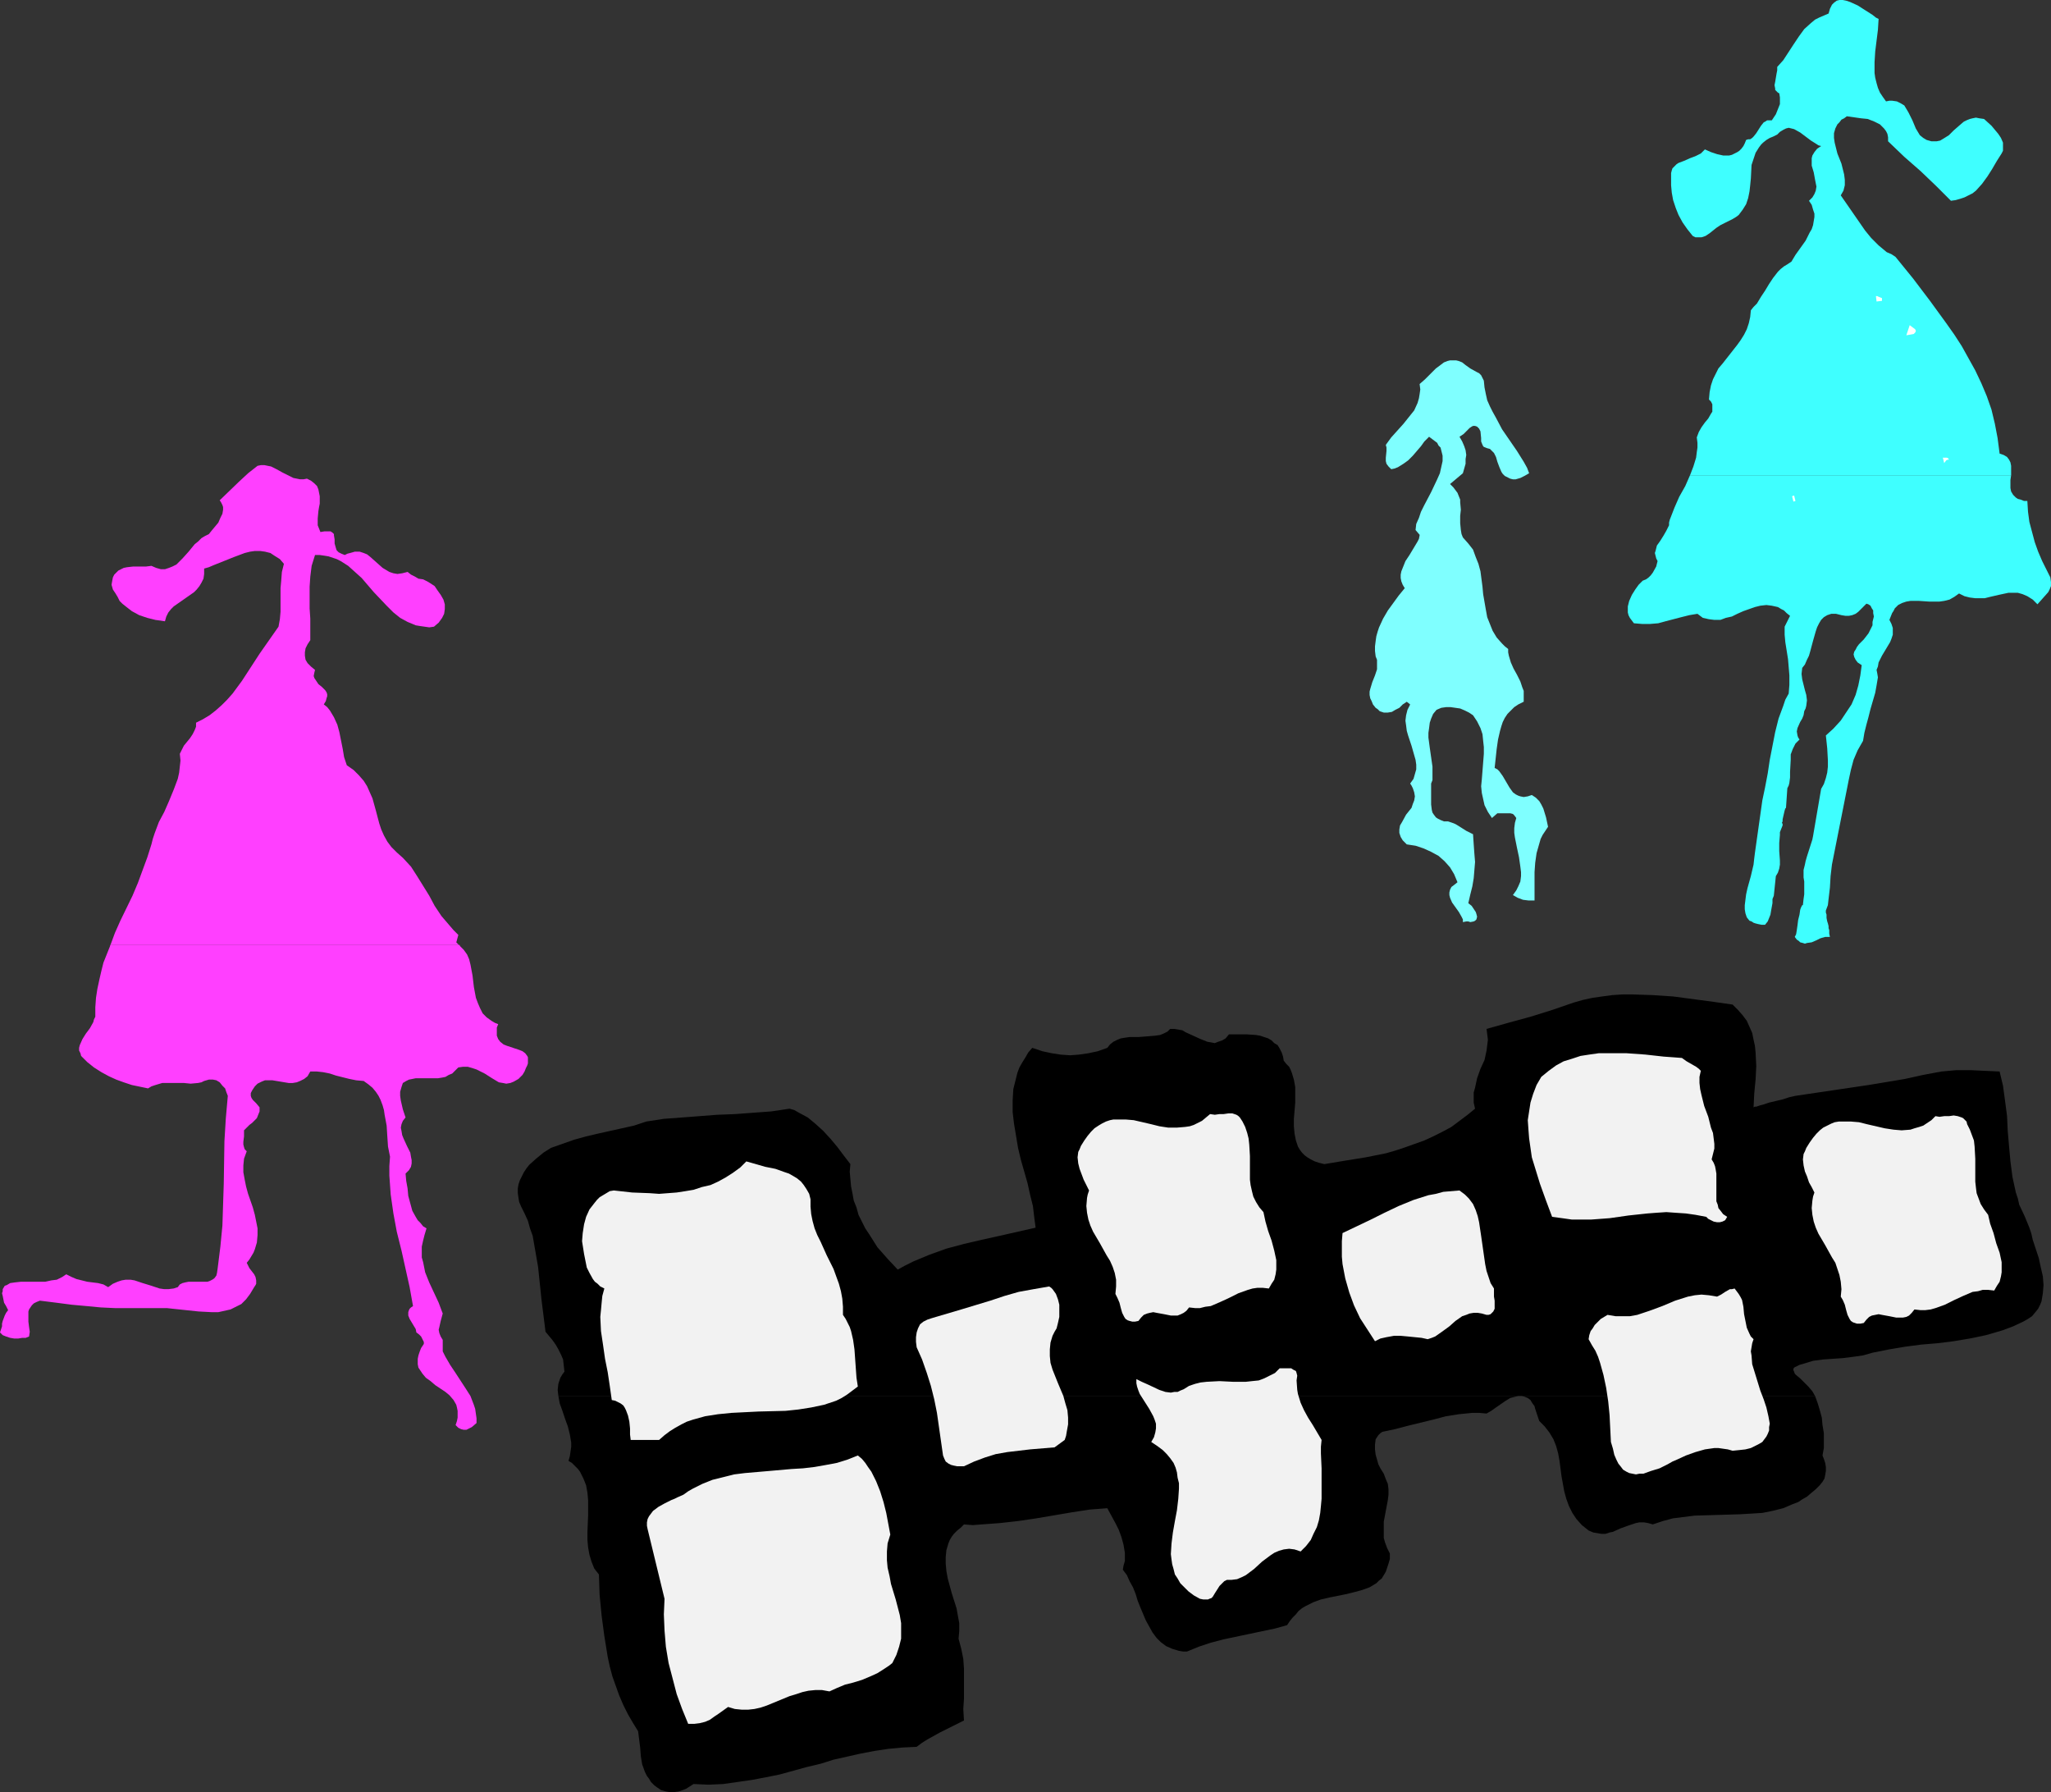 <?xml version="1.0" encoding="UTF-8" standalone="no"?>
<svg
   version="1.0"
   width="129.724mm"
   height="113.335mm"
   id="svg20"
   sodipodi:docname="Hopscotch.wmf"
   xmlns:inkscape="http://www.inkscape.org/namespaces/inkscape"
   xmlns:sodipodi="http://sodipodi.sourceforge.net/DTD/sodipodi-0.dtd"
   xmlns="http://www.w3.org/2000/svg"
   xmlns:svg="http://www.w3.org/2000/svg">
  <rect width="100%" height="100%" fill="#333333" stroke="none"/>
  <sodipodi:namedview
     id="namedview20"
     pagecolor="#ffffff"
     bordercolor="#000000"
     borderopacity="0.25"
     inkscape:showpageshadow="2"
     inkscape:pageopacity="0.0"
     inkscape:pagecheckerboard="0"
     inkscape:deskcolor="#d1d1d1"
     inkscape:document-units="mm" />
  <defs
     id="defs1">
    <pattern
       id="WMFhbasepattern"
       patternUnits="userSpaceOnUse"
       width="6"
       height="6"
       x="0"
       y="0" />
  </defs>
  <path
     style="fill:#3fffff;fill-opacity:1;fill-rule:evenodd;stroke:none"
     d="m 478.012,108.421 -0.485,-3.716 -0.646,-3.393 -0.808,-3.393 -1.131,-3.232 -1.293,-3.07 -1.454,-3.07 -1.616,-2.908 -1.616,-2.908 -1.778,-2.747 -1.939,-2.747 -3.878,-5.332 -4.04,-5.332 -4.202,-5.171 -0.97,-0.646 -1.131,-0.485 -1.939,-1.616 -1.778,-1.777 -1.454,-1.777 -2.909,-4.201 -2.909,-4.201 0.646,-1.131 0.323,-1.293 V 42.981 l -0.162,-1.293 -0.323,-1.293 -0.323,-1.293 -0.97,-2.424 -0.323,-1.293 -0.323,-1.293 -0.162,-1.131 v -1.131 l 0.323,-1.131 0.485,-0.969 0.485,-0.485 0.485,-0.646 0.646,-0.323 0.646,-0.485 3.394,0.485 1.616,0.162 1.616,0.646 1.293,0.646 0.485,0.485 0.485,0.485 0.485,0.646 0.323,0.646 0.162,0.808 v 0.969 l 3.878,3.716 3.878,3.393 3.717,3.555 1.778,1.777 1.778,1.777 1.131,-0.162 1.131,-0.323 0.97,-0.323 0.97,-0.485 0.97,-0.485 0.808,-0.646 1.454,-1.616 1.293,-1.777 1.131,-1.777 1.131,-1.939 1.131,-1.777 0.323,-0.646 v -0.646 -0.808 -0.485 l -0.485,-1.131 -0.646,-0.969 -1.616,-1.939 -1.778,-1.616 -1.131,-0.162 -0.808,-0.162 -0.808,0.162 -0.646,0.162 -0.808,0.323 -0.646,0.323 -1.131,0.969 -1.293,1.131 -1.131,1.131 -1.293,0.808 -0.808,0.485 -0.808,0.162 h -0.646 -0.646 l -1.131,-0.323 -0.808,-0.485 -0.808,-0.646 -0.485,-0.808 -0.485,-0.808 -0.808,-1.939 -0.97,-1.939 -0.485,-0.808 -0.485,-0.808 -0.808,-0.485 -0.97,-0.485 -1.131,-0.162 h -0.646 l -0.808,0.162 -0.808,-1.131 -0.646,-0.969 -0.485,-1.131 -0.323,-1.131 -0.323,-1.293 -0.162,-1.131 v -2.585 l 0.162,-2.585 0.323,-2.585 0.323,-2.585 0.162,-2.585 -0.646,-0.323 -0.808,-0.646 L 445.854,2.424 444.076,1.293 442.299,0.485 441.329,0.162 440.521,0 h -0.808 l -0.646,0.162 -0.646,0.485 -0.485,0.485 -0.485,0.969 -0.323,1.131 -1.131,0.485 -1.131,0.485 -0.97,0.485 -0.97,0.808 -1.616,1.454 -1.293,1.777 -1.293,1.939 -2.424,3.716 -1.454,1.616 v 0.808 l -0.162,0.808 -0.162,0.969 -0.162,0.969 -0.162,0.808 0.162,0.808 v 0.323 l 0.323,0.323 0.323,0.323 0.323,0.162 0.162,0.969 v 0.808 0.808 l -0.323,0.808 -0.646,1.616 -0.97,1.454 h -0.485 -0.646 l -0.485,0.323 -0.323,0.162 -0.646,0.808 -1.131,1.777 -0.646,0.808 -0.323,0.323 -0.485,0.323 h -0.485 l -0.485,0.162 -0.323,0.808 -0.323,0.646 -0.485,0.646 -0.485,0.485 -0.485,0.323 -0.646,0.323 -0.646,0.323 -0.646,0.162 h -1.454 l -1.454,-0.323 -1.454,-0.485 -1.454,-0.646 -0.485,0.485 -0.485,0.485 -1.293,0.646 -1.293,0.485 -1.454,0.646 -1.293,0.485 -0.485,0.323 -0.485,0.485 -0.485,0.485 -0.162,0.485 -0.162,0.646 v 0.808 2.101 l 0.162,1.777 0.323,1.777 0.646,1.939 0.646,1.616 0.97,1.777 1.131,1.616 1.293,1.616 0.646,0.323 h 0.485 0.485 0.485 l 0.97,-0.323 0.97,-0.646 1.616,-1.293 0.97,-0.646 0.97,-0.485 0.97,-0.485 0.97,-0.485 0.808,-0.485 0.646,-0.485 0.485,-0.646 0.485,-0.646 0.808,-1.293 0.485,-1.454 0.323,-1.616 0.162,-1.454 0.162,-1.616 0.162,-3.232 0.485,-1.454 0.485,-1.454 0.808,-1.293 0.485,-0.646 0.485,-0.485 0.808,-0.646 0.808,-0.485 0.808,-0.323 0.97,-0.485 0.646,-0.646 0.808,-0.485 0.646,-0.323 0.646,-0.162 0.646,0.162 0.646,0.162 1.454,0.808 1.293,0.969 1.293,0.969 1.293,0.808 0.485,0.323 0.646,0.162 -0.97,0.646 -0.646,0.808 -0.485,0.808 -0.162,0.646 v 0.969 0.808 l 0.485,1.616 0.323,1.777 0.162,0.808 0.162,0.808 -0.162,0.969 -0.323,0.808 -0.485,0.808 -0.808,0.808 0.646,0.969 0.323,1.131 0.323,0.969 v 0.808 l -0.162,0.969 -0.162,0.969 -0.323,0.969 -0.485,0.808 -0.97,1.939 -2.424,3.393 -0.97,1.616 -0.97,0.646 -0.808,0.485 -0.808,0.646 -0.646,0.646 -1.131,1.454 -0.97,1.454 -0.97,1.616 -0.97,1.454 -0.97,1.616 -0.808,0.808 -0.646,0.808 -0.162,1.616 -0.323,1.454 -0.485,1.454 -0.646,1.293 -0.808,1.293 -0.808,1.131 -1.778,2.262 -1.778,2.262 -0.97,1.131 -0.646,1.293 -0.646,1.293 -0.485,1.454 -0.323,1.616 -0.162,1.777 0.485,0.485 0.323,0.646 v 0.646 0.485 0.646 l -0.323,0.485 -0.646,1.131 -0.808,0.969 -0.808,1.131 -0.646,1.131 -0.485,1.293 0.162,1.293 v 1.131 l -0.162,1.131 -0.162,1.293 -0.646,2.101 -0.808,2.101 h 76.76 v -1.616 -0.646 l -0.162,-0.808 -0.323,-0.646 -0.485,-0.646 -0.808,-0.485 z"
     id="path1" />
  <path
     style="fill:#3fffff;fill-opacity:1;fill-rule:evenodd;stroke:none"
     d="m 490.132,137.991 -0.97,-1.939 -0.97,-1.939 -0.97,-2.262 -0.808,-2.262 -0.646,-2.424 -0.646,-2.424 -0.323,-2.424 -0.162,-2.585 h -0.808 l -0.808,-0.323 -0.646,-0.162 -0.485,-0.323 -0.323,-0.323 -0.323,-0.323 -0.485,-0.808 -0.162,-0.808 v -0.969 -0.969 l 0.162,-1.131 h -76.76 l -1.131,2.585 -1.454,2.585 -1.131,2.585 -1.131,2.908 -0.162,0.646 v 0.646 l -0.646,1.293 -0.646,1.131 -0.808,1.293 -0.808,1.131 -0.323,1.293 -0.162,0.485 0.162,0.646 0.162,0.646 0.323,0.646 -0.323,1.293 -0.808,1.454 -0.485,0.646 -0.485,0.485 -0.646,0.485 -0.808,0.323 -0.97,0.969 -0.808,1.131 -0.808,1.293 -0.646,1.454 -0.323,1.293 v 0.646 0.808 l 0.162,0.646 0.323,0.646 0.485,0.646 0.485,0.646 1.939,0.162 h 1.939 l 1.939,-0.162 1.778,-0.485 3.717,-0.969 1.939,-0.485 1.939,-0.323 0.646,0.485 0.646,0.485 1.454,0.323 1.293,0.162 h 1.454 l 1.293,-0.485 1.454,-0.323 1.293,-0.646 1.454,-0.646 2.747,-0.969 1.293,-0.323 1.454,-0.162 1.293,0.162 1.454,0.323 0.808,0.485 0.646,0.323 0.646,0.646 0.808,0.646 -1.293,2.585 v 1.939 l 0.162,1.777 0.646,4.04 0.162,1.939 0.162,1.939 v 2.262 l -0.162,2.101 -0.808,1.454 -0.485,1.454 -1.131,3.07 -0.808,3.232 -1.293,6.625 -0.485,3.232 -0.646,3.393 -0.646,3.07 -1.778,12.603 -0.162,1.293 -0.162,1.454 -0.646,2.747 -0.808,2.908 -0.323,1.454 -0.162,1.293 -0.162,1.293 v 0.969 l 0.162,0.969 0.323,0.969 0.646,0.808 0.485,0.162 0.485,0.323 0.485,0.162 0.646,0.162 0.808,0.162 h 0.808 l 0.646,-0.808 0.323,-0.808 0.323,-0.808 0.162,-0.97 0.323,-1.777 v -0.97 l 0.323,-0.808 0.485,-4.686 0.485,-0.808 0.323,-0.97 0.162,-0.969 v -0.969 l -0.162,-2.262 v -0.969 -0.969 l 0.162,-1.939 v -0.323 -0.323 l 0.646,-1.616 v -0.323 l -0.162,-0.323 0.162,-0.323 v -0.485 l 0.485,-2.101 0.162,-0.485 0.162,-0.162 0.323,-4.686 0.323,-0.646 0.162,-0.646 0.162,-1.293 v -1.293 l 0.162,-2.908 v -1.293 l 0.485,-1.293 0.323,-0.646 0.323,-0.646 0.485,-0.485 0.485,-0.485 -0.323,-0.485 -0.162,-0.485 -0.162,-0.969 0.162,-0.808 0.646,-1.454 0.485,-0.808 0.323,-0.808 0.162,-0.969 0.323,-0.646 0.162,-0.646 0.162,-1.293 -0.162,-1.293 -0.323,-1.131 -0.646,-2.585 -0.162,-1.293 0.162,-1.454 0.646,-0.808 0.485,-1.131 0.485,-0.969 0.323,-1.131 0.646,-2.424 0.646,-2.262 0.323,-0.969 0.485,-0.969 0.485,-0.808 0.646,-0.646 0.808,-0.485 0.97,-0.323 h 1.131 l 0.646,0.162 0.646,0.162 0.97,0.162 h 0.808 l 0.808,-0.162 0.808,-0.323 0.646,-0.485 0.646,-0.646 1.293,-1.293 0.485,0.162 0.485,0.323 0.323,0.646 0.323,0.485 v 0.646 l 0.162,0.808 -0.162,0.646 -0.162,0.646 v 0.808 l -0.323,0.646 -0.323,0.646 -0.323,0.646 -1.131,1.454 -1.131,1.131 -0.485,0.646 -0.323,0.646 -0.323,0.485 -0.162,0.646 0.162,0.646 0.323,0.646 0.485,0.646 0.97,0.646 -0.323,2.424 -0.485,2.424 -0.646,2.262 -0.97,2.262 -1.293,1.939 -1.293,1.939 -1.778,1.939 -1.778,1.616 0.323,3.07 0.162,2.908 v 1.454 l -0.162,1.454 -0.323,1.293 -0.485,1.454 -0.646,1.131 -1.939,11.311 -0.162,0.808 -1.293,4.04 -0.323,1.131 -0.162,0.808 -0.162,0.646 -0.162,0.646 v 0.969 0.808 l 0.162,0.969 v 2.101 0.969 l -0.162,1.131 -0.162,1.454 h -0.162 l -0.162,0.323 -0.162,0.323 -0.162,0.485 -0.162,1.131 -0.323,1.293 -0.162,1.293 -0.162,1.131 -0.162,0.969 -0.162,0.323 -0.162,0.323 0.485,0.646 0.485,0.323 0.323,0.323 0.646,0.162 0.485,0.162 0.485,-0.162 1.131,-0.162 1.131,-0.485 0.97,-0.485 1.131,-0.323 h 0.646 0.485 l -0.162,-0.808 v -0.808 l -0.162,-0.485 v -0.485 l -0.162,-0.646 -0.162,-0.485 -0.162,-0.808 v -0.808 l -0.162,-0.485 v -0.485 l 0.485,-1.293 0.162,-1.454 0.323,-2.747 0.162,-2.747 0.323,-2.747 4.04,-20.359 0.485,-2.262 0.646,-2.424 0.97,-2.262 1.293,-2.262 0.323,-1.939 0.485,-1.939 0.485,-1.777 0.485,-1.939 1.131,-3.878 0.323,-1.777 0.323,-1.939 -0.162,-0.969 -0.162,-0.808 0.323,-0.808 0.162,-0.969 0.808,-1.616 0.97,-1.616 0.97,-1.616 0.323,-0.808 0.323,-0.969 v -0.808 -0.808 l -0.323,-0.97 -0.485,-0.969 0.323,-0.808 0.323,-0.808 0.323,-0.485 0.323,-0.646 0.808,-0.808 0.97,-0.485 0.97,-0.323 0.97,-0.162 h 1.131 0.97 l 2.424,0.162 h 1.131 1.293 l 1.131,-0.162 1.293,-0.323 1.131,-0.646 1.131,-0.808 1.293,0.646 1.293,0.323 1.293,0.162 h 1.131 1.131 l 1.293,-0.323 2.101,-0.485 2.262,-0.485 h 1.131 1.131 l 1.131,0.323 1.131,0.485 1.293,0.808 1.131,1.131 1.293,-1.454 1.293,-1.454 0.323,-0.646 0.323,-0.808 v -0.97 z"
     id="path2" />
  <path
     style="fill:#ffffff;fill-opacity:1;fill-rule:evenodd;stroke:none"
     d="m 449.894,71.258 v 0.646 l -1.293,0.162 -0.162,-1.293 h 0.323 l 0.323,0.162 z"
     id="path3" />
  <path
     style="fill:#ffffff;fill-opacity:1;fill-rule:evenodd;stroke:none"
     d="m 457.489,79.821 -1.778,0.323 0.808,-2.424 0.646,0.485 0.646,0.485 0.162,0.323 v 0.162 l -0.162,0.323 z"
     id="path4" />
  <path
     style="fill:#ffffff;fill-opacity:1;fill-rule:evenodd;stroke:none"
     d="m 465.892,109.876 h -0.323 l -0.323,0.162 -0.485,0.646 -0.323,-1.293 h 0.646 0.323 l 0.323,0.162 z"
     id="path5" />
  <path
     style="fill:#ffffff;fill-opacity:1;fill-rule:evenodd;stroke:none"
     d="m 428.724,119.894 0.485,-0.162 -0.323,-1.293 -0.485,0.162 z"
     id="path6" />
  <path
     style="fill:#7fffff;fill-opacity:1;fill-rule:evenodd;stroke:none"
     d="m 370.064,197.615 -0.485,-2.262 -0.646,-2.101 -0.485,-0.969 -0.485,-0.808 -0.808,-0.808 -0.97,-0.646 -0.97,0.323 -0.97,0.162 -0.808,-0.162 -0.485,-0.162 -0.646,-0.323 -0.646,-0.485 -0.808,-1.131 -1.616,-2.747 -0.808,-1.131 -0.485,-0.485 -0.646,-0.323 0.485,-4.524 0.323,-2.262 0.485,-2.101 0.323,-1.131 0.323,-0.969 0.485,-0.969 0.646,-0.969 0.808,-0.808 0.808,-0.808 0.97,-0.646 1.293,-0.646 v -0.808 -0.969 -0.808 l -0.323,-0.808 -0.485,-1.454 -0.808,-1.616 -0.808,-1.454 -0.646,-1.454 -0.485,-1.616 -0.162,-0.808 v -0.808 l -0.808,-0.646 -0.646,-0.646 -1.293,-1.454 -0.97,-1.616 -0.646,-1.616 -0.646,-1.616 -0.323,-1.777 -0.646,-3.716 -0.162,-1.777 -0.485,-3.716 -0.485,-1.777 -0.646,-1.616 -0.646,-1.777 -1.131,-1.454 -1.293,-1.454 -0.323,-0.808 -0.162,-0.969 -0.162,-1.616 v -1.777 l 0.162,-1.454 -0.162,-1.777 v -0.646 l -0.323,-0.808 -0.323,-0.808 -0.485,-0.646 -0.485,-0.646 -0.808,-0.808 3.07,-2.585 0.646,-2.262 v -1.131 l 0.162,-0.969 -0.162,-1.131 -0.323,-0.969 -0.485,-1.131 -0.646,-1.131 0.97,-0.646 0.808,-0.808 0.646,-0.646 0.485,-0.323 0.323,-0.162 h 0.485 l 0.485,0.162 0.323,0.323 0.162,0.162 0.323,0.646 0.162,1.616 v 0.808 l 0.323,0.808 0.162,0.323 0.162,0.162 0.808,0.323 0.646,0.162 0.485,0.485 0.485,0.485 0.485,0.969 0.323,1.131 0.485,1.293 0.485,1.131 0.323,0.485 0.485,0.485 0.646,0.323 0.646,0.323 0.646,0.162 h 0.646 l 1.131,-0.323 0.97,-0.485 1.131,-0.646 -0.485,-1.293 -0.808,-1.454 -1.616,-2.585 -1.778,-2.585 -1.778,-2.585 -1.454,-2.747 -0.808,-1.454 -0.646,-1.293 -0.646,-1.454 -0.323,-1.454 -0.323,-1.616 -0.162,-1.616 -0.323,-0.646 -0.323,-0.646 -0.485,-0.485 -0.646,-0.323 -1.454,-0.808 -1.131,-0.808 -0.808,-0.646 -0.808,-0.323 -0.646,-0.162 h -0.808 -0.646 l -0.646,0.162 -0.808,0.323 -0.646,0.485 -1.293,0.969 -1.293,1.293 -1.293,1.293 -1.293,1.131 0.162,1.293 -0.162,1.131 -0.162,0.969 -0.323,1.131 -0.808,1.777 -1.293,1.616 -1.293,1.616 -1.454,1.616 -1.454,1.616 -1.293,1.777 0.162,0.646 v 0.808 l -0.162,1.616 v 0.808 l 0.162,0.646 0.485,0.646 0.323,0.323 0.323,0.323 0.808,-0.162 0.808,-0.323 1.293,-0.808 1.131,-0.808 1.131,-1.131 1.939,-2.262 0.808,-1.131 1.131,-1.131 0.646,0.485 0.646,0.485 0.646,0.485 0.323,0.646 0.485,0.485 0.162,0.646 0.323,1.293 v 1.293 l -0.323,1.454 -0.323,1.454 -0.646,1.454 -1.454,3.07 -1.616,3.07 -0.808,1.616 -0.485,1.454 -0.646,1.454 -0.162,1.454 0.97,1.131 v 0.162 l -0.162,0.808 -0.323,0.646 -0.97,1.616 -0.485,0.808 -0.485,0.808 -0.97,1.454 -0.646,1.616 -0.323,0.808 -0.162,0.808 v 0.808 l 0.162,0.808 0.323,0.808 0.485,0.808 -1.454,1.777 -1.293,1.777 -1.293,1.777 -1.131,1.939 -0.97,2.101 -0.323,0.969 -0.323,1.131 -0.162,1.131 -0.162,1.293 v 1.131 l 0.162,1.293 0.323,0.808 v 0.808 0.646 0.808 l -0.485,1.454 -0.646,1.616 -0.485,1.616 -0.162,0.646 v 0.808 l 0.162,0.808 0.323,0.646 0.323,0.808 0.646,0.808 0.485,0.323 0.485,0.485 0.97,0.323 h 0.97 l 0.97,-0.162 0.808,-0.485 0.97,-0.485 0.808,-0.808 0.97,-0.646 0.808,0.646 -0.646,1.293 -0.323,1.293 -0.162,1.293 0.162,1.131 0.162,1.293 0.323,1.131 0.808,2.424 0.646,2.262 0.323,1.131 0.162,1.131 v 1.131 l -0.323,1.131 -0.323,1.131 -0.808,1.131 0.323,0.485 0.323,0.646 0.323,0.97 0.162,0.969 -0.162,0.969 -0.323,0.808 -0.323,0.969 -1.293,1.616 -0.97,1.777 -0.485,0.808 -0.162,0.969 v 0.808 l 0.323,0.969 0.485,0.808 0.485,0.485 0.485,0.485 2.101,0.323 1.939,0.646 1.778,0.808 1.778,0.969 1.454,1.293 1.293,1.454 0.97,1.616 0.808,1.939 -0.808,0.646 -0.646,0.485 -0.323,0.646 -0.162,0.646 v 0.646 l 0.162,0.646 0.485,1.131 0.808,1.131 0.808,1.131 0.646,1.131 0.323,0.646 v 0.646 l 0.808,-0.162 h 0.485 l 0.485,0.162 0.808,-0.162 0.323,-0.162 0.323,-0.323 0.162,-0.646 -0.162,-0.646 -0.162,-0.485 -0.323,-0.485 -0.646,-0.969 -0.808,-0.646 0.485,-2.101 0.485,-1.939 0.323,-1.939 0.162,-1.939 0.162,-1.939 -0.162,-1.939 -0.162,-2.262 -0.162,-2.424 -1.616,-0.808 -1.778,-1.131 -0.808,-0.485 -0.808,-0.323 -0.97,-0.323 h -0.97 l -0.808,-0.323 -0.646,-0.323 -0.485,-0.323 -0.485,-0.646 -0.323,-0.485 -0.162,-0.646 -0.162,-1.293 v -1.293 -1.454 -1.131 -1.131 l 0.323,-0.808 v -1.131 -0.969 -1.131 l -0.162,-1.131 -0.162,-1.131 -0.323,-2.262 -0.323,-2.424 v -1.131 l 0.162,-1.131 0.162,-1.293 0.323,-0.969 0.485,-1.131 0.808,-0.969 1.131,-0.485 1.131,-0.162 h 1.131 l 1.131,0.162 1.131,0.162 1.131,0.485 0.97,0.485 0.97,0.646 0.97,1.454 0.808,1.616 0.485,1.454 0.162,1.616 0.162,1.454 v 1.616 l -0.485,6.14 -0.162,1.616 0.162,1.616 0.323,1.454 0.323,1.454 0.808,1.616 0.97,1.454 1.293,-1.131 h 1.293 1.131 0.646 l 0.646,0.162 0.323,0.323 0.485,0.646 -0.323,1.131 -0.162,1.293 v 1.131 l 0.162,1.131 0.485,2.424 0.485,2.262 0.323,2.262 0.162,1.293 v 0.969 l -0.162,1.293 -0.485,1.131 -0.485,0.969 -0.808,1.131 1.131,0.646 1.293,0.485 1.293,0.162 h 1.454 v -2.101 -2.262 -2.424 l 0.162,-2.262 0.323,-2.262 0.646,-2.262 0.323,-1.131 0.485,-0.969 0.646,-0.969 z"
     id="path7" />
  <path
     style="fill:#ff3fff;fill-opacity:1;fill-rule:evenodd;stroke:none"
     d="m 26.341,225.891 h 83.547 v 0.162 l -0.808,-0.808 0.485,-1.777 -1.131,-1.131 -0.97,-1.131 -1.939,-2.262 -1.616,-2.424 -1.293,-2.424 -2.909,-4.686 -1.454,-2.262 -1.939,-2.101 -1.454,-1.293 -1.293,-1.293 -0.97,-1.293 -0.808,-1.454 -0.646,-1.454 -0.485,-1.454 -0.808,-3.07 -0.808,-2.908 -0.646,-1.454 -0.646,-1.454 -0.808,-1.293 -1.131,-1.293 -1.293,-1.293 -1.616,-1.131 -0.646,-1.939 -0.323,-1.939 -0.808,-4.04 -0.485,-1.777 -0.808,-1.777 -0.485,-0.808 -0.485,-0.808 -0.646,-0.808 -0.808,-0.646 0.485,-0.808 0.162,-0.646 0.162,-0.485 v -0.485 l -0.162,-0.485 -0.323,-0.485 -0.808,-0.808 -0.808,-0.646 -0.646,-0.969 -0.323,-0.485 -0.162,-0.485 0.162,-0.808 0.162,-0.646 -0.97,-0.808 -0.808,-0.808 -0.485,-0.808 -0.162,-0.969 v -0.808 l 0.162,-0.969 0.485,-0.969 0.646,-0.969 v -2.585 -2.585 l -0.162,-2.424 v -2.585 -2.585 l 0.162,-2.424 0.323,-2.585 0.808,-2.585 h 1.131 l 1.131,0.162 0.97,0.162 0.97,0.323 0.97,0.323 0.97,0.485 1.778,1.131 1.616,1.454 1.616,1.454 2.909,3.393 3.07,3.232 1.616,1.616 1.616,1.293 1.778,0.969 1.939,0.808 0.97,0.162 1.131,0.162 1.131,0.162 1.131,-0.162 1.131,-0.969 0.808,-1.131 0.485,-0.969 0.162,-1.131 v -1.131 l -0.323,-1.131 -0.646,-1.131 -0.808,-1.131 -0.323,-0.485 -0.323,-0.485 -0.97,-0.646 -0.808,-0.485 -0.97,-0.485 -1.131,-0.162 -0.808,-0.485 -0.97,-0.485 -0.808,-0.646 -1.293,0.323 -1.131,0.162 -0.97,-0.162 -0.97,-0.323 -0.808,-0.485 -0.808,-0.485 -1.454,-1.293 -1.454,-1.293 -0.808,-0.646 -0.808,-0.323 -0.97,-0.323 h -1.131 l -1.131,0.323 -0.646,0.162 -0.646,0.323 -0.808,-0.323 -0.646,-0.323 -0.485,-0.485 -0.162,-0.485 -0.323,-1.131 v -0.969 l -0.162,-0.969 v -0.323 l -0.323,-0.323 -0.485,-0.323 h -0.485 -0.97 l -0.97,0.162 -0.323,-0.808 -0.323,-0.808 v -0.646 -0.969 l 0.162,-1.777 0.162,-0.969 0.162,-0.808 v -1.777 l -0.162,-0.808 -0.162,-0.808 -0.323,-0.808 -0.646,-0.646 -0.808,-0.646 -0.97,-0.485 -0.808,0.162 h -0.808 l -0.808,-0.162 -0.808,-0.162 -1.293,-0.646 -1.293,-0.646 -1.454,-0.808 -1.293,-0.646 -0.808,-0.162 -0.808,-0.162 H 62.378 l -0.808,0.162 -2.262,1.777 -2.262,2.101 -4.525,4.363 0.323,0.485 0.323,0.646 0.162,0.485 v 0.646 l -0.162,0.969 -0.485,0.969 -0.485,1.131 -1.616,1.939 -0.646,0.808 -0.97,0.485 -0.808,0.485 -0.808,0.808 -0.808,0.646 -1.454,1.777 -1.454,1.616 -0.808,0.808 -0.646,0.646 -0.97,0.485 -0.808,0.323 -0.97,0.323 h -0.97 l -1.131,-0.323 -1.131,-0.485 -1.293,0.162 h -1.454 -1.616 l -1.454,0.162 -0.808,0.162 -0.646,0.323 -0.646,0.323 -0.485,0.485 -0.485,0.485 -0.323,0.646 -0.162,0.808 -0.162,0.969 0.323,1.131 0.646,0.969 0.485,0.808 0.485,0.969 0.646,0.646 0.808,0.646 1.454,1.131 1.778,0.969 1.939,0.646 1.939,0.485 2.262,0.323 0.323,-1.131 0.485,-0.97 0.646,-0.808 0.646,-0.646 1.616,-1.131 1.616,-1.131 1.616,-1.131 0.646,-0.646 0.646,-0.808 0.485,-0.808 0.485,-0.969 0.162,-1.131 v -1.293 l 1.131,-0.323 1.131,-0.485 2.424,-0.969 2.424,-0.969 2.586,-0.969 1.293,-0.323 1.131,-0.162 h 1.293 l 1.131,0.162 1.293,0.323 0.97,0.646 1.293,0.808 0.97,1.131 -0.485,1.939 -0.162,2.101 -0.162,1.777 v 1.939 3.716 l -0.162,1.777 -0.323,1.777 -2.262,3.232 -2.262,3.232 -2.101,3.232 -2.101,3.232 -2.262,3.07 -1.293,1.454 -1.293,1.293 -1.454,1.293 -1.454,1.131 -1.616,0.969 -1.616,0.808 v 0.485 0.485 l -0.323,0.808 -0.485,0.969 -0.646,0.969 -1.454,1.777 -0.485,0.969 -0.485,0.969 0.162,1.616 -0.162,1.454 -0.162,1.454 -0.323,1.454 -0.97,2.585 -1.131,2.747 -1.131,2.585 -1.293,2.424 -0.97,2.585 -0.485,1.454 -0.323,1.293 -0.97,3.07 -1.131,3.07 -1.131,3.07 -1.293,3.07 -2.909,5.979 -1.293,2.908 -1.131,3.07 z"
     id="path8" />
  <path
     style="fill:#ff3fff;fill-opacity:1;fill-rule:evenodd;stroke:none"
     d="m 119.099,244.796 -0.808,-0.323 -0.808,-0.485 -1.131,-0.808 -0.97,-0.969 -0.646,-1.293 -0.485,-1.131 -0.485,-1.293 -0.485,-2.585 -0.323,-2.747 -0.485,-2.585 -0.323,-1.293 -0.485,-1.131 -0.808,-1.131 -0.97,-0.969 v -0.162 H 26.341 v 0.162 l -1.616,4.04 -0.485,1.939 -0.485,2.101 -0.485,2.262 -0.323,2.101 -0.162,2.262 v 2.262 l -0.323,0.646 -0.162,0.646 -0.808,1.454 -0.97,1.293 -0.808,1.293 -0.646,1.454 -0.162,0.646 v 0.646 l 0.323,0.646 0.162,0.646 0.646,0.646 0.808,0.808 1.616,1.293 1.778,1.131 1.778,0.969 1.778,0.808 1.778,0.646 1.939,0.646 3.878,0.808 0.808,-0.485 0.97,-0.323 1.616,-0.485 h 1.778 3.394 l 1.616,0.162 1.778,-0.162 0.808,-0.162 0.646,-0.323 1.131,-0.323 h 0.97 l 0.808,0.162 0.808,0.485 0.646,0.808 0.646,0.646 0.323,0.969 0.323,0.808 -0.485,5.494 -0.323,5.332 -0.162,10.18 -0.162,5.009 -0.162,5.009 -0.485,5.009 -0.646,5.171 -0.162,1.131 -0.162,0.646 -0.485,0.646 -0.485,0.323 -0.646,0.323 -0.485,0.162 h -1.454 -1.616 -1.454 l -0.808,0.162 -0.646,0.162 -0.646,0.323 -0.485,0.646 -0.97,0.323 -1.293,0.162 h -0.97 l -1.131,-0.162 -1.939,-0.646 -2.101,-0.646 -1.939,-0.646 -0.97,-0.162 h -1.131 l -0.97,0.162 -0.97,0.323 -1.131,0.485 -1.131,0.808 -1.131,-0.646 -1.293,-0.323 -2.586,-0.323 -1.293,-0.323 -1.293,-0.323 -1.131,-0.485 -1.293,-0.646 -0.97,0.646 -1.293,0.646 -1.293,0.162 -1.454,0.323 H 7.757 6.302 5.01 l -1.454,0.162 -1.131,0.162 -0.808,0.485 -0.485,0.162 -0.485,0.808 v 0.485 l -0.162,0.485 0.162,0.646 0.162,0.808 0.162,0.808 0.485,0.808 0.485,0.969 -0.485,0.646 -0.323,0.646 -0.485,1.293 -0.162,0.646 v 0.646 L 0,318.478 l 0.646,0.646 0.808,0.323 0.97,0.323 0.97,0.162 h 0.97 l 0.97,-0.162 h 0.808 l 0.808,-0.323 0.162,-1.131 -0.162,-1.131 -0.162,-1.293 v -1.293 -1.131 l 0.162,-0.485 0.323,-0.485 0.323,-0.485 0.485,-0.485 0.646,-0.323 0.808,-0.323 3.878,0.485 3.717,0.485 3.555,0.323 3.394,0.323 3.394,0.162 h 3.555 3.717 3.878 1.293 l 1.454,0.162 3.07,0.323 3.07,0.323 3.07,0.162 h 1.616 l 1.454,-0.323 1.454,-0.323 1.293,-0.646 1.293,-0.646 1.131,-1.131 0.97,-1.293 0.485,-0.808 0.485,-0.808 0.323,-0.485 0.162,-0.323 v -0.808 l -0.162,-0.808 -0.323,-0.646 -1.131,-1.454 -0.323,-0.646 -0.323,-0.646 0.646,-0.808 0.485,-0.808 0.485,-0.808 0.323,-0.808 0.485,-1.616 0.162,-1.777 v -1.616 l -0.323,-1.616 -0.323,-1.616 -0.485,-1.777 -1.131,-3.232 -0.485,-1.777 -0.323,-1.616 -0.323,-1.777 v -1.616 l 0.162,-1.616 0.646,-1.777 -0.485,-0.485 -0.162,-0.485 -0.162,-0.646 v -0.646 l 0.162,-1.293 v -1.454 l 0.646,-0.646 0.646,-0.646 0.646,-0.485 0.646,-0.646 0.485,-0.485 0.323,-0.808 0.323,-0.808 v -0.969 l -0.808,-0.969 -0.808,-0.808 -0.323,-0.485 -0.162,-0.485 v -0.646 l 0.323,-0.646 0.646,-0.97 0.646,-0.646 0.97,-0.485 0.808,-0.323 h 0.97 0.808 l 1.939,0.323 1.939,0.323 h 0.97 l 0.97,-0.162 0.808,-0.323 0.97,-0.485 0.808,-0.646 0.646,-1.131 h 1.616 l 1.454,0.162 1.616,0.323 1.454,0.485 3.232,0.808 1.616,0.323 1.778,0.162 1.131,0.808 0.97,0.808 0.808,0.969 0.646,0.969 0.485,0.969 0.485,1.293 0.323,1.131 0.162,1.131 0.485,2.585 0.162,2.585 0.162,2.424 0.485,2.424 -0.162,2.262 v 2.262 l 0.162,2.262 0.162,2.262 0.646,4.524 0.808,4.363 1.131,4.524 0.97,4.363 0.97,4.363 0.808,4.524 -0.485,0.323 -0.323,0.323 -0.162,0.323 -0.162,0.485 v 0.808 l 0.323,0.808 0.485,0.808 0.485,0.808 0.485,0.808 0.162,0.808 0.646,0.485 0.485,0.485 0.323,0.646 0.323,0.646 v 0.485 l -0.646,0.969 -0.323,0.808 -0.323,0.969 -0.162,0.808 v 1.293 l 0.162,0.808 0.323,0.485 0.646,0.969 0.808,0.969 1.131,0.808 1.131,0.969 2.424,1.616 0.97,0.808 0.97,1.131 0.646,1.131 0.162,0.646 0.162,0.808 v 0.808 0.808 l -0.162,0.808 -0.323,0.969 0.646,0.646 0.646,0.323 0.646,0.162 h 0.646 l 0.646,-0.323 0.646,-0.323 1.131,-0.969 v -1.131 l -0.162,-1.131 -0.162,-1.131 -0.323,-0.969 -0.808,-2.101 -1.131,-1.777 -2.424,-3.716 -1.293,-1.939 -1.131,-1.939 -0.323,-0.646 -0.323,-0.646 v -0.646 -0.808 -1.293 l -0.485,-0.808 -0.323,-0.808 -0.162,-0.808 0.162,-0.646 0.323,-1.454 0.485,-1.777 -0.97,-2.585 -1.131,-2.424 -1.131,-2.424 -0.97,-2.424 -0.485,-2.424 -0.323,-1.131 v -1.293 -1.293 l 0.323,-1.454 0.323,-1.293 0.485,-1.616 -0.808,-0.485 -0.646,-0.808 -0.646,-0.646 -0.485,-0.808 -0.808,-1.454 -0.485,-1.777 -0.485,-1.777 -0.162,-1.777 -0.323,-1.777 -0.162,-1.777 0.808,-0.808 0.485,-0.808 0.162,-0.808 v -0.808 l -0.162,-0.808 -0.162,-0.969 -0.808,-1.616 -0.808,-1.777 -0.323,-0.808 -0.162,-0.969 -0.162,-0.808 0.162,-0.808 0.323,-0.808 0.646,-0.808 -0.646,-1.939 -0.485,-2.101 -0.162,-1.131 v -0.969 l 0.323,-1.131 0.323,-0.969 0.808,-0.485 0.646,-0.323 0.808,-0.162 0.808,-0.162 h 1.778 1.778 1.778 l 0.97,-0.162 0.808,-0.162 0.808,-0.485 0.808,-0.323 0.646,-0.646 0.808,-0.808 1.131,-0.162 h 1.131 l 1.131,0.323 0.97,0.323 1.939,0.969 1.778,1.131 0.808,0.485 0.808,0.485 0.97,0.162 0.808,0.162 0.97,-0.162 0.808,-0.323 1.131,-0.646 0.97,-0.97 0.485,-0.808 0.323,-0.808 0.323,-0.646 0.162,-0.485 v -0.646 -0.485 -0.323 l -0.162,-0.323 -0.485,-0.646 -0.646,-0.485 -0.808,-0.323 -0.97,-0.323 -0.97,-0.323 -0.97,-0.323 -0.808,-0.323 -0.808,-0.646 -0.485,-0.646 -0.323,-0.808 v -0.646 -0.646 -0.646 z"
     id="path9" />
  <path
     style="fill:#000000;fill-opacity:1;fill-rule:evenodd;stroke:none"
     d="m 435.673,347.886 0.323,-1.777 v -1.777 -1.777 l -0.323,-1.939 -0.162,-1.777 -0.485,-1.777 -0.485,-1.616 -0.646,-1.777 H 133.481 l 0.323,1.777 0.646,1.777 0.646,1.939 0.646,1.777 0.485,1.939 0.323,1.939 v 0.969 l -0.162,1.131 -0.162,1.131 -0.323,1.131 0.808,0.485 0.808,0.808 0.646,0.646 0.485,0.646 0.808,1.616 0.646,1.616 0.323,1.777 0.162,1.777 v 1.939 1.777 l -0.162,3.878 v 1.939 l 0.162,1.777 0.323,1.777 0.485,1.616 0.646,1.616 0.485,0.646 0.646,0.808 0.162,4.847 0.485,5.009 0.646,4.847 0.808,5.009 0.485,2.262 0.646,2.424 0.808,2.262 0.808,2.262 0.97,2.262 1.131,2.262 1.131,1.939 1.293,2.101 0.485,3.878 0.162,2.101 0.323,1.939 0.646,1.777 0.485,0.969 0.485,0.646 0.485,0.808 0.808,0.808 0.646,0.485 0.97,0.646 1.131,0.323 0.97,0.162 h 0.97 l 1.131,-0.162 0.97,-0.323 0.808,-0.323 1.778,-1.131 3.555,0.162 3.555,-0.162 3.394,-0.485 3.394,-0.485 3.394,-0.646 3.232,-0.646 6.464,-1.777 3.394,-0.808 3.07,-0.969 6.464,-1.454 3.394,-0.646 3.232,-0.485 3.394,-0.323 3.394,-0.162 1.293,-0.969 1.293,-0.808 2.909,-1.616 2.909,-1.454 2.909,-1.454 -0.162,-2.747 0.162,-2.424 v -4.847 -2.424 l -0.162,-2.262 -0.485,-2.424 -0.646,-2.424 0.162,-1.777 v -1.939 l -0.323,-1.777 -0.323,-1.777 -1.131,-3.555 -0.97,-3.555 -0.323,-1.777 -0.162,-1.777 v -1.616 l 0.162,-1.616 0.485,-1.616 0.323,-0.808 0.485,-0.808 0.485,-0.646 0.808,-0.808 0.808,-0.646 0.808,-0.808 2.101,0.162 2.101,-0.162 4.363,-0.323 4.363,-0.485 4.363,-0.646 8.565,-1.454 4.202,-0.646 4.202,-0.323 0.97,1.777 0.97,1.777 0.808,1.616 0.646,1.777 0.485,1.777 0.323,1.939 v 0.969 0.969 l -0.323,1.131 -0.162,0.969 0.97,1.293 0.646,1.454 0.808,1.454 0.646,1.616 0.485,1.616 0.646,1.616 1.293,3.07 0.808,1.454 0.808,1.454 0.97,1.293 0.97,0.969 1.293,0.969 1.454,0.646 1.616,0.485 0.97,0.162 h 0.97 l 2.747,-1.131 2.909,-0.969 3.07,-0.808 3.07,-0.646 3.07,-0.646 3.07,-0.646 3.07,-0.646 2.909,-0.808 0.646,-0.969 0.646,-0.808 0.808,-0.808 0.646,-0.808 0.808,-0.646 0.808,-0.485 1.939,-0.97 1.778,-0.646 2.101,-0.485 4.04,-0.808 1.939,-0.485 1.778,-0.485 1.778,-0.646 1.616,-0.97 0.646,-0.646 0.646,-0.485 0.485,-0.808 0.485,-0.808 0.323,-0.969 0.323,-0.969 0.323,-1.131 v -1.293 l -0.646,-1.293 -0.485,-1.293 -0.323,-1.131 v -1.293 -1.293 -1.293 l 0.485,-2.585 0.485,-2.585 0.162,-1.293 v -1.293 l -0.162,-1.293 -0.485,-1.131 -0.485,-1.293 -0.808,-1.293 -0.485,-0.969 -0.323,-1.131 -0.323,-1.131 -0.162,-1.293 v -1.131 l 0.162,-1.293 0.323,-0.485 0.323,-0.485 0.485,-0.485 0.485,-0.323 3.07,-0.646 3.07,-0.808 5.979,-1.454 3.07,-0.808 3.07,-0.485 3.232,-0.323 h 1.616 l 1.778,0.162 1.131,-0.646 1.131,-0.808 2.101,-1.454 1.293,-0.808 1.293,-0.323 0.646,-0.162 h 0.808 l 0.646,0.162 0.808,0.323 0.646,0.485 0.485,0.808 0.485,0.646 0.162,0.646 0.97,2.908 0.646,0.646 0.646,0.646 1.131,1.454 0.97,1.616 0.646,1.616 0.485,1.777 0.323,1.777 0.485,3.716 0.646,3.555 0.485,1.777 0.646,1.777 0.808,1.616 0.97,1.454 1.293,1.454 0.808,0.646 0.808,0.646 1.131,0.485 0.97,0.162 0.97,0.162 h 0.97 l 0.97,-0.323 0.808,-0.162 1.778,-0.808 1.778,-0.646 1.939,-0.646 0.808,-0.162 h 1.131 l 0.97,0.162 1.131,0.323 2.424,-0.808 2.424,-0.646 2.586,-0.323 2.586,-0.323 5.494,-0.162 5.333,-0.162 2.747,-0.162 2.586,-0.162 2.424,-0.485 2.586,-0.646 2.262,-0.969 1.293,-0.485 0.97,-0.646 1.131,-0.646 1.131,-0.969 0.97,-0.808 0.97,-0.969 0.646,-0.808 0.485,-0.808 0.162,-0.808 0.162,-0.969 v -0.969 l -0.162,-0.969 -0.323,-0.969 z"
     id="path10" />
  <path
     style="fill:#000000;fill-opacity:1;fill-rule:evenodd;stroke:none"
     d="m 485.931,296.341 -0.323,-1.454 -0.485,-1.454 -1.131,-2.747 -1.293,-2.747 -0.323,-1.454 -0.485,-1.454 -0.808,-3.716 -0.485,-3.716 -0.323,-3.555 -0.323,-3.716 -0.162,-3.555 -0.485,-3.716 -0.485,-3.555 -0.808,-3.393 -3.555,-0.162 -3.394,-0.162 h -3.394 l -1.778,0.162 -1.778,0.162 -4.363,0.808 -4.363,0.97 -8.726,1.454 -8.726,1.293 -4.363,0.646 -4.363,0.646 -1.454,0.323 -1.454,0.485 -3.394,0.808 -1.454,0.485 -0.646,0.162 -0.485,0.162 -0.485,0.162 h -0.323 l -0.323,0.162 v 0 l 0.162,-3.232 0.162,-1.777 0.162,-1.616 0.162,-3.232 -0.162,-3.232 -0.162,-1.616 -0.323,-1.454 -0.323,-1.616 -0.646,-1.454 -0.646,-1.454 -0.97,-1.293 -1.131,-1.293 -1.293,-1.293 -4.525,-0.646 -4.848,-0.646 -4.848,-0.646 -4.848,-0.323 -4.848,-0.162 h -2.424 l -2.424,0.162 -2.424,0.323 -2.262,0.323 -2.262,0.485 -2.262,0.646 -5.171,1.777 -5.171,1.616 -5.333,1.454 -5.171,1.454 0.162,1.293 0.162,1.293 -0.162,1.293 -0.162,1.293 -0.485,2.262 -0.97,2.101 -0.808,2.262 -0.485,2.262 -0.323,1.131 v 1.131 1.293 l 0.323,1.454 -1.778,1.454 -1.939,1.454 -1.939,1.454 -2.101,1.131 -2.262,1.131 -2.101,0.969 -2.262,0.808 -2.262,0.808 -2.424,0.808 -2.262,0.646 -4.848,0.969 -5.01,0.808 -4.848,0.808 -1.293,-0.323 -0.97,-0.323 -0.97,-0.485 -0.808,-0.485 -0.646,-0.485 -0.646,-0.646 -0.485,-0.646 -0.485,-0.808 -0.485,-1.454 -0.323,-1.616 -0.162,-1.777 v -1.777 l 0.323,-3.878 v -1.777 -1.939 l -0.323,-1.777 -0.485,-1.616 -0.323,-0.808 -0.323,-0.646 -0.646,-0.646 -0.646,-0.808 -0.162,-0.969 -0.323,-0.969 -0.485,-0.969 -0.485,-0.808 -0.808,-0.485 -0.646,-0.646 -0.808,-0.485 -0.97,-0.323 -0.97,-0.323 -0.97,-0.162 -2.262,-0.162 h -2.101 -2.101 l -0.808,0.969 -0.808,0.485 -0.97,0.323 -0.808,0.323 -0.808,-0.162 -0.97,-0.162 -1.616,-0.646 -1.778,-0.808 -1.778,-0.808 -0.808,-0.485 -0.97,-0.162 -0.97,-0.162 h -0.97 l -0.646,0.646 -0.97,0.485 -0.808,0.323 -1.131,0.162 -1.939,0.162 -2.101,0.162 h -2.101 l -1.131,0.162 -0.97,0.162 -0.808,0.323 -0.97,0.485 -0.808,0.646 -0.646,0.808 -2.262,0.808 -2.262,0.485 -2.262,0.323 -2.101,0.162 -2.262,-0.162 -2.101,-0.323 -2.262,-0.485 -2.424,-0.808 -0.97,1.131 -0.646,1.131 -0.808,1.293 -0.646,1.131 -0.485,1.293 -0.323,1.293 -0.323,1.293 -0.323,1.293 -0.162,2.747 v 2.747 l 0.323,2.747 0.485,2.908 0.485,2.908 0.646,2.747 1.616,5.655 0.646,2.908 0.646,2.585 0.323,2.747 0.323,2.424 -8.565,1.939 -4.363,0.969 -4.202,0.969 -4.202,1.131 -4.04,1.454 -3.878,1.616 -1.939,0.969 -1.778,0.969 -2.424,-2.585 -2.424,-2.747 -1.939,-3.07 -0.97,-1.454 -0.808,-1.616 -0.808,-1.616 -0.485,-1.777 -0.646,-1.616 -0.323,-1.777 -0.323,-1.616 -0.162,-1.777 -0.162,-1.777 0.162,-1.777 -1.616,-2.101 -1.454,-1.939 -1.616,-1.939 -1.778,-1.939 -1.778,-1.616 -1.939,-1.616 -2.101,-1.131 -1.131,-0.646 -1.131,-0.323 -4.363,0.646 -4.363,0.323 -4.363,0.323 -4.202,0.162 -8.403,0.646 -4.363,0.323 -4.202,0.646 -2.909,0.969 -2.909,0.646 -5.818,1.293 -2.747,0.646 -2.909,0.808 -2.747,0.969 -2.747,0.97 -1.778,1.131 -1.778,1.454 -1.616,1.454 -0.646,0.808 -0.646,0.969 -0.485,0.969 -0.485,0.969 -0.323,0.969 -0.162,0.969 v 1.131 l 0.162,1.131 0.162,0.969 0.485,1.131 0.808,1.616 0.808,1.777 0.485,1.777 0.646,1.777 0.646,3.716 0.646,3.716 0.808,7.756 0.485,3.878 0.485,3.878 1.616,1.939 0.808,1.131 0.646,1.131 0.646,1.293 0.485,1.131 0.162,1.454 0.162,1.454 -0.485,0.646 -0.485,0.808 -0.485,1.454 -0.162,1.454 0.162,1.454 h 300.414 v 0 l -0.646,-1.131 -0.97,-1.131 -0.97,-0.969 -0.97,-0.969 -0.97,-0.808 -0.323,-0.323 -0.162,-0.485 -0.162,-0.323 v -0.323 l 0.162,-0.323 0.323,-0.162 0.97,-0.485 1.131,-0.323 2.101,-0.646 2.424,-0.323 4.686,-0.323 2.586,-0.323 2.262,-0.323 2.262,-0.646 4.04,-0.808 3.878,-0.646 3.717,-0.485 3.878,-0.323 3.878,-0.485 3.878,-0.646 3.878,-0.808 3.878,-1.131 2.586,-0.969 2.424,-1.131 1.131,-0.646 0.97,-0.646 0.808,-0.969 0.646,-0.808 0.485,-0.969 0.323,-0.808 0.162,-0.969 0.162,-0.969 0.162,-1.939 -0.162,-2.101 -0.485,-2.101 -0.485,-2.262 z"
     id="path11" />
  <path
     style="fill:#f2f2f2;fill-opacity:1;fill-rule:evenodd;stroke:none"
     d="m 406.585,255.946 -0.323,1.454 v 1.454 l 0.162,1.454 0.323,1.454 0.646,2.585 0.97,2.585 0.646,2.585 0.485,1.293 0.162,1.293 0.162,1.293 v 1.131 l -0.323,1.293 -0.323,1.293 0.485,0.808 0.323,0.808 0.162,0.808 0.162,0.969 v 1.777 1.939 1.939 0.97 l 0.323,0.808 0.162,0.808 0.646,0.808 0.485,0.646 0.97,0.646 -0.485,0.808 -0.646,0.323 -0.646,0.162 h -0.646 l -0.808,-0.162 -0.646,-0.323 -0.646,-0.323 -0.485,-0.485 -2.586,-0.485 -2.262,-0.323 -2.424,-0.162 -2.262,-0.162 -2.424,0.162 -2.101,0.162 -4.525,0.485 -4.525,0.646 -4.363,0.323 h -2.262 -2.424 l -2.262,-0.323 -2.424,-0.323 -1.454,-3.878 -1.454,-4.04 -1.293,-4.201 -0.646,-2.101 -0.323,-2.262 -0.323,-2.262 -0.162,-2.101 -0.162,-2.262 0.323,-2.101 0.323,-2.101 0.646,-2.101 0.808,-2.101 1.131,-1.939 1.778,-1.454 1.778,-1.293 1.778,-0.969 2.101,-0.646 1.939,-0.646 2.101,-0.323 2.262,-0.323 h 2.101 4.525 l 4.525,0.323 4.363,0.485 2.262,0.162 2.101,0.162 1.131,0.808 1.131,0.646 1.131,0.646 0.646,0.485 z"
     id="path12" />
  <path
     style="fill:#f2f2f2;fill-opacity:1;fill-rule:evenodd;stroke:none"
     d="m 297.02,268.064 0.646,1.293 0.485,1.454 0.323,1.293 0.162,1.454 0.162,2.747 v 2.908 2.747 l 0.162,1.293 0.323,1.454 0.323,1.293 0.646,1.293 0.808,1.293 0.97,1.131 0.485,2.262 0.646,2.262 0.808,2.262 0.646,2.424 0.485,2.262 v 1.131 1.131 l -0.162,1.131 -0.323,1.293 -0.646,0.969 -0.646,1.131 -1.454,-0.162 h -1.293 l -1.131,0.162 -1.131,0.323 -2.262,0.808 -2.262,1.131 -2.101,0.969 -2.262,0.969 -1.293,0.162 -1.293,0.323 h -1.131 l -1.454,-0.162 -0.646,0.808 -0.646,0.485 -0.646,0.323 -0.808,0.323 h -0.808 -0.808 l -1.616,-0.323 -1.778,-0.323 -0.808,-0.162 -0.808,0.162 -0.646,0.162 -0.808,0.323 -0.646,0.646 -0.646,0.808 -0.808,0.162 h -0.646 l -0.646,-0.162 -0.485,-0.162 -0.485,-0.323 -0.323,-0.485 -0.485,-0.969 -0.323,-1.131 -0.323,-1.293 -0.485,-1.131 -0.485,-0.969 0.162,-1.777 v -1.616 l -0.323,-1.616 -0.485,-1.454 -0.646,-1.454 -0.808,-1.293 -1.616,-2.908 -1.616,-2.747 -0.646,-1.454 -0.485,-1.454 -0.323,-1.616 -0.162,-1.616 0.162,-1.939 0.162,-0.808 0.323,-0.969 -0.646,-1.293 -0.646,-1.293 -0.485,-1.293 -0.485,-1.293 -0.323,-1.293 -0.162,-1.454 0.162,-1.293 0.323,-0.646 0.323,-0.808 0.808,-1.293 0.808,-1.131 0.808,-0.969 0.808,-0.808 0.97,-0.646 0.808,-0.485 0.97,-0.485 0.97,-0.323 0.808,-0.162 h 0.97 1.939 l 1.939,0.162 2.101,0.485 2.101,0.485 1.939,0.485 2.101,0.323 h 2.101 l 1.939,-0.162 1.131,-0.162 0.97,-0.323 0.97,-0.485 0.97,-0.485 0.97,-0.808 0.97,-0.808 1.131,0.162 1.131,-0.162 h 0.97 l 1.131,-0.162 h 0.97 l 0.97,0.323 0.485,0.323 0.323,0.323 0.323,0.485 z"
     id="path13" />
  <path
     style="fill:#f2f2f2;fill-opacity:1;fill-rule:evenodd;stroke:none"
     d="m 193.758,286.646 v 1.777 l 0.162,1.777 0.323,1.616 0.485,1.777 0.646,1.616 0.808,1.616 1.454,3.232 1.616,3.232 0.646,1.777 0.646,1.777 0.485,1.777 0.323,1.777 0.162,1.939 v 1.939 l 0.646,0.969 0.485,0.969 0.485,0.969 0.323,0.97 0.485,2.101 0.323,2.262 0.323,4.524 0.162,2.262 0.323,2.101 -1.293,0.969 -1.293,0.969 -1.293,0.808 -1.293,0.646 -1.454,0.485 -1.454,0.485 -3.07,0.646 -3.07,0.485 -3.07,0.323 -6.464,0.162 -3.232,0.162 -3.232,0.162 -3.232,0.323 -3.07,0.485 -2.909,0.808 -1.454,0.485 -1.293,0.646 -1.454,0.808 -1.293,0.808 -1.293,0.969 -1.293,1.131 h -6.787 l -0.162,-1.293 v -1.454 l -0.162,-1.616 -0.323,-1.454 -0.485,-1.293 -0.323,-0.646 -0.323,-0.485 -0.646,-0.485 -0.646,-0.323 -0.646,-0.323 -0.808,-0.162 -0.485,-3.393 -0.485,-3.232 -0.646,-3.232 -0.485,-3.393 -0.485,-3.232 -0.162,-3.393 0.162,-1.616 0.162,-1.777 0.162,-1.616 0.485,-1.777 -0.97,-0.485 -0.646,-0.646 -0.646,-0.485 -0.485,-0.646 -0.808,-1.454 -0.646,-1.293 -0.323,-1.616 -0.323,-1.616 -0.485,-3.07 0.162,-1.939 0.323,-2.101 0.485,-1.777 0.808,-1.777 1.131,-1.454 0.646,-0.808 0.646,-0.646 0.808,-0.485 0.808,-0.485 0.808,-0.485 0.97,-0.162 4.363,0.485 4.202,0.162 2.262,0.162 2.101,-0.162 2.101,-0.162 2.101,-0.323 1.939,-0.323 1.939,-0.646 2.101,-0.485 1.778,-0.808 1.778,-0.969 1.778,-1.131 1.778,-1.293 1.454,-1.454 2.262,0.646 2.262,0.646 2.424,0.485 2.262,0.808 0.97,0.323 1.131,0.646 0.808,0.485 0.97,0.808 0.646,0.808 0.646,0.969 0.646,1.131 z"
     id="path14" />
  <path
     style="fill:#f2f2f2;fill-opacity:1;fill-rule:evenodd;stroke:none"
     d="m 357.136,307.975 v 0.808 1.131 l 0.162,0.97 v 0.485 0.485 0.969 l -0.323,0.646 -0.323,0.323 -0.323,0.323 -0.485,0.162 h -0.485 l -1.131,-0.323 -0.97,-0.162 h -0.97 l -0.97,0.162 -0.808,0.323 -0.97,0.323 -1.616,1.131 -1.454,1.293 -1.778,1.293 -1.616,1.131 -0.808,0.323 -0.97,0.323 -1.454,-0.323 -1.616,-0.162 -1.616,-0.162 -1.778,-0.162 h -1.616 l -1.778,0.323 -1.454,0.323 -1.293,0.646 -1.778,-2.747 -1.778,-2.747 -1.454,-3.07 -1.131,-3.07 -0.97,-3.393 -0.646,-3.393 -0.162,-1.777 v -1.777 -1.939 l 0.162,-1.939 3.394,-1.616 3.394,-1.616 3.232,-1.616 3.394,-1.616 3.555,-1.454 3.555,-1.131 1.778,-0.323 1.778,-0.485 1.939,-0.162 1.939,-0.162 1.293,0.969 0.97,0.969 0.97,1.293 0.646,1.454 0.485,1.454 0.323,1.454 0.485,3.232 0.485,3.393 0.485,3.393 0.323,1.616 0.485,1.454 0.485,1.454 z"
     id="path15" />
  <path
     style="fill:#f2f2f2;fill-opacity:1;fill-rule:evenodd;stroke:none"
     d="m 252.581,317.508 -0.485,0.808 -0.485,0.969 -0.485,1.616 -0.162,1.616 v 1.616 l 0.162,1.616 0.485,1.616 1.293,3.232 1.293,3.07 0.485,1.777 0.485,1.616 0.162,1.777 v 1.616 l -0.323,1.777 -0.162,0.969 -0.323,0.969 -2.424,1.777 -5.818,0.485 -2.747,0.323 -2.747,0.323 -2.747,0.485 -2.586,0.808 -2.586,0.969 -2.424,1.131 h -1.616 l -0.808,-0.162 -0.646,-0.162 -0.646,-0.323 -0.646,-0.485 -0.323,-0.646 -0.323,-0.808 -0.97,-6.786 -0.485,-3.393 -0.646,-3.232 -0.808,-3.232 -0.97,-3.07 -1.131,-3.232 -1.293,-2.908 -0.162,-1.293 v -1.131 l 0.162,-1.131 0.323,-0.969 0.485,-0.969 0.808,-0.646 0.97,-0.485 0.97,-0.323 7.11,-2.101 6.949,-2.101 3.394,-1.131 3.394,-0.969 3.555,-0.646 3.717,-0.646 0.485,0.323 0.323,0.323 0.808,1.131 0.485,1.293 0.323,1.293 v 1.454 1.454 l -0.323,1.454 z"
     id="path16" />
  <path
     style="fill:#f2f2f2;fill-opacity:1;fill-rule:evenodd;stroke:none"
     d="m 419.19,320.093 -0.323,0.969 -0.162,0.969 -0.162,0.969 0.162,0.969 0.162,2.101 0.646,2.101 1.293,4.201 0.808,2.101 0.646,1.939 0.485,2.101 0.323,1.777 -0.162,0.808 v 0.808 l -0.323,0.808 -0.323,0.646 -0.485,0.646 -0.485,0.646 -0.808,0.485 -0.97,0.485 -0.97,0.485 -1.293,0.323 -1.454,0.162 -1.616,0.162 -1.131,-0.323 -1.131,-0.162 -1.131,-0.162 h -0.97 l -2.262,0.323 -2.262,0.646 -2.262,0.808 -2.101,0.969 -1.131,0.485 -1.131,0.646 -1.939,0.969 -2.101,0.646 -1.778,0.646 h -0.97 l -0.808,0.162 -0.808,-0.162 -0.808,-0.162 -0.646,-0.323 -0.808,-0.485 -0.485,-0.646 -0.646,-0.808 -0.485,-0.969 -0.485,-1.131 -0.323,-1.454 -0.485,-1.616 -0.323,-6.463 -0.323,-3.232 -0.485,-3.232 -0.646,-3.07 -0.808,-2.908 -0.485,-1.454 -0.646,-1.454 -0.808,-1.293 -0.808,-1.454 0.162,-0.969 0.323,-0.969 0.485,-0.646 0.485,-0.808 0.808,-0.808 0.646,-0.646 0.808,-0.485 0.808,-0.485 1.939,0.323 h 1.778 1.616 l 1.778,-0.323 2.909,-0.969 3.07,-1.131 3.07,-1.293 3.07,-0.97 1.616,-0.323 1.616,-0.162 1.778,0.162 1.939,0.323 0.97,-0.485 0.97,-0.646 1.131,-0.646 h 0.485 l 0.646,-0.162 0.485,0.646 0.485,0.646 0.485,0.808 0.323,0.646 0.323,1.616 0.162,1.777 0.323,1.616 0.323,1.616 0.646,1.454 0.323,0.646 z"
     id="path17" />
  <path
     style="fill:#f2f2f2;fill-opacity:1;fill-rule:evenodd;stroke:none"
     d="m 310.11,328.819 -0.162,1.131 0.162,2.262 0.162,0.969 0.646,2.101 0.808,1.777 0.97,1.777 1.131,1.777 2.101,3.555 -0.162,1.616 v 1.616 l 0.162,3.555 v 3.555 3.716 l -0.162,1.777 -0.162,1.616 -0.323,1.777 -0.485,1.616 -0.808,1.616 -0.646,1.454 -1.131,1.454 -1.293,1.293 -1.454,-0.485 -1.293,-0.162 -1.293,0.162 -1.131,0.323 -1.131,0.485 -0.97,0.646 -1.939,1.454 -1.939,1.777 -1.939,1.454 -0.97,0.485 -1.131,0.485 -1.293,0.162 h -1.131 l -0.646,0.323 -0.323,0.323 -0.808,0.808 -1.131,1.777 -0.485,0.808 -0.323,0.323 -0.485,0.162 -0.323,0.162 h -0.646 -0.485 l -0.808,-0.162 -1.454,-0.808 -1.293,-0.969 -0.97,-0.969 -0.97,-0.97 -0.646,-1.131 -0.646,-0.969 -0.323,-1.293 -0.323,-1.131 -0.162,-1.131 -0.162,-1.293 0.162,-2.585 0.323,-2.585 0.485,-2.747 0.485,-2.585 0.323,-2.747 0.162,-2.424 v -1.293 l -0.323,-1.293 -0.162,-1.293 -0.323,-1.131 -0.485,-1.131 -0.808,-1.131 -0.808,-0.969 -0.97,-0.969 -1.293,-0.969 -1.454,-0.969 0.646,-1.131 0.323,-1.131 0.162,-0.969 v -1.131 l -0.323,-0.969 -0.323,-0.808 -0.97,-1.777 -1.131,-1.777 -1.131,-1.777 -0.323,-0.808 -0.323,-0.969 -0.162,-0.808 v -0.969 l 1.293,0.646 1.454,0.646 2.747,1.293 1.454,0.485 1.293,0.162 0.808,-0.162 h 0.808 l 0.646,-0.323 0.808,-0.323 1.293,-0.808 1.454,-0.485 1.293,-0.323 1.454,-0.162 3.07,-0.162 3.232,0.162 h 3.07 l 1.454,-0.162 1.616,-0.162 1.293,-0.485 1.293,-0.646 1.293,-0.646 1.131,-1.131 h 1.293 1.454 l 0.485,0.323 0.646,0.323 0.162,0.485 z"
     id="path18" />
  <path
     style="fill:#f2f2f2;fill-opacity:1;fill-rule:evenodd;stroke:none"
     d="m 154.813,365.498 -0.162,-0.808 v -0.808 l 0.162,-0.808 0.323,-0.646 0.485,-0.646 0.485,-0.646 1.293,-0.97 1.454,-0.808 1.616,-0.808 0.808,-0.323 0.646,-0.323 1.454,-0.646 1.131,-0.808 1.131,-0.646 2.262,-1.131 2.424,-0.969 2.586,-0.646 2.586,-0.646 2.586,-0.323 5.656,-0.485 5.494,-0.485 2.747,-0.162 2.747,-0.323 2.747,-0.485 2.586,-0.485 2.586,-0.808 2.424,-0.969 0.97,0.808 0.808,0.969 0.646,0.969 0.808,1.131 1.131,2.262 0.97,2.424 0.808,2.585 0.646,2.585 0.97,5.171 -0.646,2.101 -0.162,1.939 v 2.101 l 0.162,1.777 0.485,2.101 0.323,1.777 1.131,3.716 0.97,3.716 0.323,1.939 v 1.777 1.939 l -0.485,1.939 -0.646,1.939 -0.485,0.969 -0.485,0.969 -0.808,0.646 -0.97,0.646 -1.778,1.131 -1.778,0.808 -1.939,0.808 -2.101,0.646 -1.939,0.485 -1.939,0.808 -1.778,0.808 -1.778,-0.323 h -1.616 l -1.616,0.162 -1.454,0.323 -1.454,0.485 -1.616,0.485 -5.494,2.262 -1.454,0.485 -1.454,0.323 -1.454,0.162 h -1.616 l -1.616,-0.162 -1.616,-0.485 -2.262,1.616 -0.97,0.646 -1.131,0.808 -1.131,0.485 -1.293,0.323 -1.293,0.162 h -1.454 l -1.454,-3.555 -1.293,-3.555 -0.97,-3.716 -0.97,-3.716 -0.646,-3.878 -0.323,-3.878 -0.162,-3.878 0.162,-3.716 z"
     id="path19" />
  <path
     style="fill:#f2f2f2;fill-opacity:1;fill-rule:evenodd;stroke:none"
     d="m 470.255,268.71 0.646,1.293 0.485,1.293 0.485,1.293 0.162,1.454 0.162,2.908 v 2.747 2.747 l 0.162,1.454 0.162,1.293 0.485,1.293 0.485,1.293 0.808,1.293 0.97,1.293 0.485,2.101 0.808,2.262 0.646,2.424 0.808,2.262 0.485,2.262 v 1.131 1.293 l -0.162,0.969 -0.323,1.293 -0.646,0.969 -0.646,1.131 -1.454,-0.162 h -1.293 l -1.131,0.323 -1.293,0.162 -2.262,0.969 -2.101,0.969 -2.262,1.131 -2.262,0.808 -1.131,0.323 -1.293,0.162 h -1.131 l -1.454,-0.162 -0.646,0.808 -0.646,0.646 -0.646,0.323 -0.808,0.162 h -0.808 -0.808 l -1.616,-0.323 -1.778,-0.323 -0.808,-0.162 -0.808,0.162 -0.808,0.162 -0.646,0.323 -0.646,0.646 -0.646,0.808 -0.808,0.162 h -0.808 l -0.485,-0.162 -0.485,-0.162 -0.485,-0.323 -0.323,-0.485 -0.485,-0.969 -0.323,-1.131 -0.323,-1.293 -0.485,-1.131 -0.485,-0.808 0.162,-1.777 -0.162,-1.777 -0.323,-1.616 -0.485,-1.454 -0.485,-1.454 -0.808,-1.293 -1.616,-2.908 -1.616,-2.747 -0.646,-1.454 -0.485,-1.454 -0.323,-1.616 -0.162,-1.616 0.162,-1.777 0.162,-0.969 0.323,-0.969 -0.646,-1.293 -0.646,-1.131 -0.485,-1.454 -0.485,-1.131 -0.323,-1.454 -0.162,-1.454 0.162,-1.293 0.323,-0.646 0.323,-0.808 0.808,-1.293 0.808,-1.131 0.808,-0.969 0.808,-0.808 0.808,-0.646 0.97,-0.485 0.97,-0.485 0.808,-0.323 0.97,-0.162 h 0.97 1.939 l 1.939,0.162 1.939,0.485 2.101,0.485 2.101,0.485 2.101,0.323 1.939,0.162 2.101,-0.162 0.97,-0.323 1.131,-0.323 0.97,-0.323 0.97,-0.646 0.97,-0.646 0.97,-0.969 0.97,0.162 1.131,-0.162 h 1.131 l 1.131,-0.162 0.97,0.162 0.97,0.323 0.323,0.162 0.323,0.323 0.485,0.485 z"
     id="path20" />
</svg>
